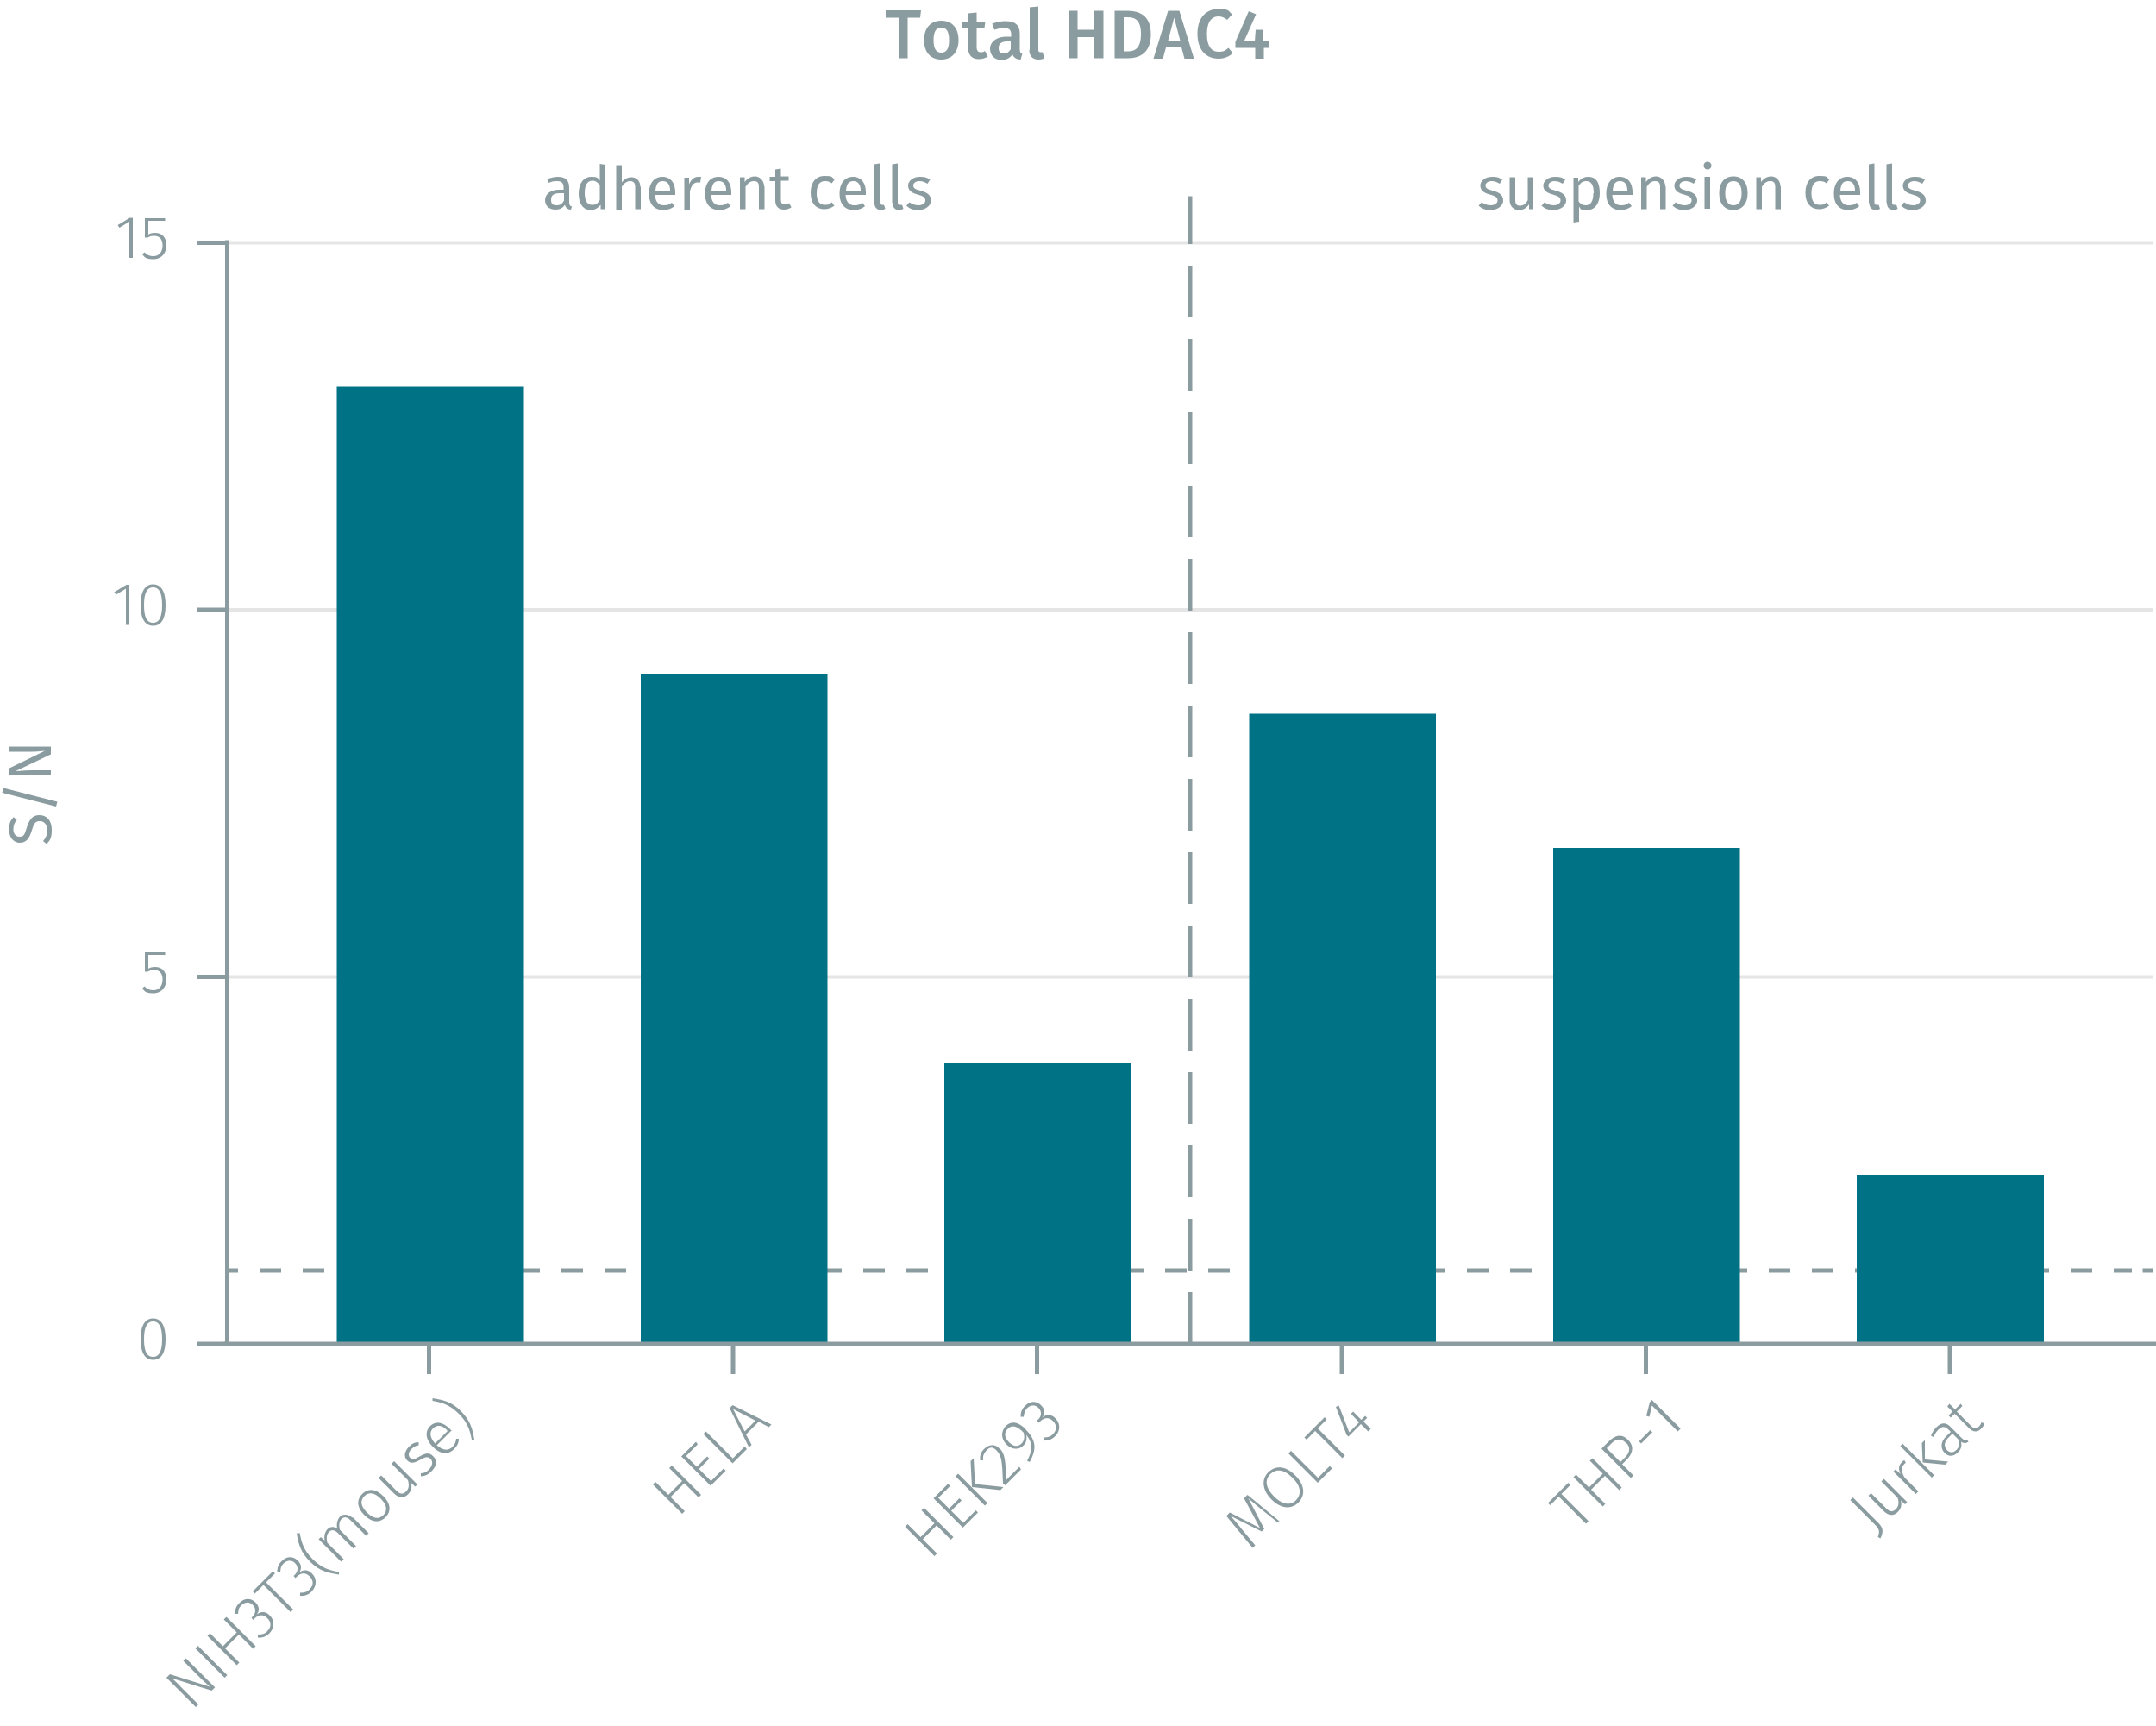 <?xml version="1.0" encoding="UTF-8"?><svg id="Calque_1" xmlns="http://www.w3.org/2000/svg" viewBox="0 0 500 400.2"><line x1="52.7" y1="226.5" x2="499.4" y2="226.5" fill="none" stroke="#e5e5e5" stroke-miterlimit="10" stroke-width=".8"/><g><line x1="52.7" y1="294.6" x2="55.2" y2="294.6" fill="none" stroke="#8b9ca0" stroke-miterlimit="10"/><line x1="60.2" y1="294.6" x2="494.4" y2="294.6" fill="none" stroke="#8b9ca0" stroke-dasharray="0 0 5 5" stroke-miterlimit="10"/><line x1="496.9" y1="294.6" x2="499.4" y2="294.6" fill="none" stroke="#8b9ca0" stroke-miterlimit="10"/></g><line x1="52.7" y1="141.4" x2="499.4" y2="141.4" fill="none" stroke="#e5e5e5" stroke-miterlimit="10" stroke-width=".8"/><line x1="52.7" y1="56.3" x2="499.4" y2="56.3" fill="none" stroke="#e5e5e5" stroke-miterlimit="10" stroke-width=".8"/><polyline points="78.1 89.7 78.1 311.6 121.5 311.6 121.5 89.7 78.1 89.7" fill="#007286" fill-rule="evenodd"/><polyline points="148.6 156.2 148.6 311.6 191.9 311.6 191.9 156.2 148.6 156.2" fill="#007286" fill-rule="evenodd"/><polyline points="219 246.4 219 311.6 262.4 311.6 262.4 246.4 219 246.4" fill="#007286" fill-rule="evenodd"/><polyline points="289.7 165.5 289.7 311.6 333 311.6 333 165.5 289.7 165.5" fill="#007286" fill-rule="evenodd"/><polyline points="360.2 196.6 360.2 311.6 403.5 311.6 403.5 196.6 360.2 196.6" fill="#007286" fill-rule="evenodd"/><polyline points="430.6 272.4 430.6 311.6 474 311.6 474 272.4 430.6 272.4" fill="#007286" fill-rule="evenodd"/><g><path d="M49.9,391.2l-.8,.8-9.3-2.9c.5,.4,1.2,1,2.4,2.3l3.8,3.8-.6,.6-6.8-6.8,.8-.8,9.3,2.9c-.3-.3-1.2-1-2.1-1.9l-4.1-4.1,.6-.6,6.8,6.8Z" fill="#8b9ca0"/><path d="M52.7,388.4l-.6,.6-6.8-6.8,.6-.6,6.8,6.8Z" fill="#8b9ca0"/><path d="M55.4,379l-3.2,3.2,3.3,3.3-.6,.6-6.8-6.8,.6-.6,3,3,3.2-3.2-3-3,.6-.6,6.8,6.8-.6,.6-3.3-3.3Z" fill="#8b9ca0"/><path d="M59.3,371.6c.9,.9,.9,2,.2,2.8,.9-.8,2.1-.9,3.1,.2,1.1,1.1,1.1,2.8-.1,4.1-.8,.8-1.7,1.1-2.7,1v-.7c1,0,1.7-.2,2.2-.8,1-1,.9-2.1,0-3-1-1-2-.8-2.9,0l-.4,.4-.4-.5,.3-.3c.7-.7,.9-1.8,0-2.7-.7-.7-1.7-.7-2.5,0s-.8,1.2-.9,2.1h-.7c0-1.1,.3-1.9,1.1-2.6,1.1-1.1,2.5-1.1,3.5-.2Z" fill="#8b9ca0"/><path d="M63.7,364.9l-2,2,6.3,6.3-.6,.6-6.3-6.3-2,2-.5-.5,4.7-4.7,.5,.6Z" fill="#8b9ca0"/><path d="M69.1,361.9c.9,.9,.9,2,.2,2.8,.9-.8,2.1-.9,3.1,.2,1.1,1.1,1.1,2.8-.1,4.1-.8,.8-1.7,1.1-2.7,1v-.7c1,0,1.7-.2,2.2-.8,1-1,.9-2.1,0-3-1-1-2-.8-2.9,0l-.4,.4-.4-.5,.3-.3c.7-.7,.9-1.8,0-2.7-.7-.7-1.7-.7-2.5,0s-.8,1.2-.9,2.1h-.7c0-1.1,.3-1.9,1.1-2.6,1.1-1.1,2.5-1.1,3.5-.2Z" fill="#8b9ca0"/><path d="M69.5,355.4c.4,2.2,.9,4,3,6.1,2.1,2.1,3.9,2.6,6.1,3v.6c-2.4-.4-4.4-.7-6.7-3-2.3-2.3-2.7-4.3-3.1-6.6h.6Z" fill="#8b9ca0"/><path d="M81.8,351.8l3.7,3.7-.6,.6-3.6-3.6c-.8-.8-1.5-.9-2.1-.3-.6,.6-.6,1.5-.4,2.5l3.8,3.8-.6,.6-3.6-3.6c-.8-.8-1.5-.9-2.1-.3-.6,.6-.6,1.5-.4,2.5l3.8,3.8-.6,.6-5.2-5.2,.5-.5,.9,.8c-.2-1,0-1.9,.6-2.6,.7-.7,1.5-.7,2.3-.2-.2-1,0-2,.6-2.7s2-.7,2.9,.2Z" fill="#8b9ca0"/><path d="M88.9,346.9c1.7,1.7,1.9,3.5,.5,4.9s-3.2,1.2-4.9-.5-1.9-3.5-.5-4.9c1.4-1.4,3.2-1.2,4.9,.5Zm-3.8,3.8c1.5,1.5,2.8,1.6,3.8,.6,1-1,.9-2.3-.6-3.8s-2.8-1.6-3.8-.6-.9,2.3,.6,3.8Z" fill="#8b9ca0"/><path d="M96.8,344.2l-.5,.5-1-.9c.3,1,.1,1.9-.7,2.7-.9,.9-2,.9-3.1-.1l-3.7-3.7,.6-.6,3.6,3.6c.8,.8,1.5,.8,2.2,.1,.7-.7,.7-1.6,.4-2.6l-3.8-3.8,.6-.6,5.2,5.2Z" fill="#8b9ca0"/><path d="M97.1,334.5v.6c-.7,.1-1.2,.4-1.7,.9-.7,.7-.8,1.5-.3,2,.5,.5,1.1,.4,2.2-.3,1.4-.8,2.3-1,3.2,0,1,1,.7,2.3-.4,3.4s-1.7,1.1-2.5,1.2v-.7c.7,0,1.4-.3,2-1s.9-1.6,.3-2.3c-.6-.6-1.1-.6-2.5,.2-1.4,.8-2.2,.9-3,.1-.8-.8-.6-2.1,.4-3.1s1.4-1,2.2-1.1Z" fill="#8b9ca0"/><path d="M104.8,331.6l-3.5,3.5c1.5,1.3,2.7,1.3,3.6,.4,.6-.6,.8-1.1,.9-1.9h.6c0,1-.4,1.7-1.1,2.4-1.4,1.4-3.2,1.2-4.9-.5-1.7-1.7-1.9-3.5-.7-4.8,1.3-1.3,3-1,4.5,.5s.3,.3,.4,.4Zm-1.1,0c-1.1-1.1-2.3-1.4-3.3-.4-.8,.8-.8,2,.5,3.5l2.9-2.9h-.1Z" fill="#8b9ca0"/><path d="M106.9,327.2c2.3,2.3,2.7,4.3,3.1,6.6h-.6c-.4-2.1-.9-3.9-3-6s-3.9-2.6-6.1-3v-.6c2.4,.4,4.4,.7,6.7,3.1Z" fill="#8b9ca0"/></g><g><path d="M158.7,343.9l-3.2,3.2,3.3,3.3-.6,.6-6.8-6.8,.6-.6,3,3,3.2-3.2-3-3,.6-.6,6.8,6.8-.6,.6-3.3-3.3Z" fill="#8b9ca0"/><path d="M161.9,334.8l-2.8,2.8,2.5,2.5,2.4-2.4,.5,.5-2.4,2.4,2.8,2.8,2.9-2.9,.5,.5-3.5,3.5-6.8-6.8,3.4-3.4,.4,.6Z" fill="#8b9ca0"/><path d="M169.9,338.2l2.8-2.8,.5,.6-3.3,3.3-6.8-6.8,.6-.6,6.2,6.2Z" fill="#8b9ca0"/><path d="M175.9,329.7l-2.9,2.9,1.3,2.4-.6,.6-4.5-9.1,.7-.7,9,4.5-.6,.6-2.4-1.3Zm-.7-.3l-5.2-2.7,2.7,5.2,2.5-2.5Z" fill="#8b9ca0"/></g><g><path d="M217.2,353.7l-3.2,3.2,3.3,3.3-.6,.6-6.8-6.8,.6-.6,3,3,3.2-3.2-3-3,.6-.6,6.8,6.8-.6,.6-3.3-3.3Z" fill="#8b9ca0"/><path d="M220.4,344.5l-2.8,2.8,2.5,2.5,2.4-2.4,.5,.5-2.4,2.4,2.8,2.8,2.9-2.9,.5,.5-3.5,3.5-6.8-6.8,3.4-3.4,.4,.6Z" fill="#8b9ca0"/><path d="M229,348.5l-.6,.6-6.8-6.8,.6-.6,6.8,6.8Zm-2.9-4.4l6.6,.7-.7,.7-6.6-.7-.3-6,.7-.7,.3,5.9Z" fill="#8b9ca0"/><path d="M231.8,335.8c1.3,1.3,1.4,2.9,1.5,7.4l3.1-3.1,.4,.6-3.7,3.7-.5-.5c-.2-5.1-.3-6.3-1.4-7.5s-1.8-.8-2.5,0c-.6,.6-.8,1.3-.7,2.2h-.7c-.1-1.1,.2-2,1-2.7,1.1-1.1,2.6-1.1,3.5,0Z" fill="#8b9ca0"/><path d="M237.9,331.5c2.6,2.6,2.4,4.7,.9,7.5l-.6-.3c1.2-2.2,1.4-4.1-.2-6,.2,1,0,1.9-.7,2.5-1,1-2.6,1-3.9-.3s-1.3-3-.2-4.2c1.4-1.4,3-1,4.7,.7Zm-.5,.7c-1.5-1.6-2.7-1.9-3.7-.9-.9,.9-.8,2,.3,3.1s2.1,1.1,2.9,.3c.7-.7,.7-1.5,.5-2.5Z" fill="#8b9ca0"/><path d="M241.5,325.9c.9,.9,.9,2,.2,2.8,.9-.8,2.1-.9,3.1,.2,1.1,1.1,1.2,2.8-.1,4.1-.8,.8-1.7,1.1-2.7,1v-.7c1,0,1.7-.2,2.2-.8,1-1,.9-2.1,0-3-1-1-2-.8-2.9,0l-.4,.4-.4-.5,.3-.3c.7-.7,.9-1.8,0-2.7-.7-.7-1.7-.7-2.5,0-.6,.6-.8,1.2-.9,2.1h-.7c0-1.1,.3-1.9,1.1-2.6,1.1-1.1,2.5-1.1,3.5-.2Z" fill="#8b9ca0"/></g><g><path d="M296.9,352.4l-.6,.6-3.6-2.9c-1.2-1-2.6-2.1-3.2-2.7l3.7,7.1-.6,.6-7.2-3.6c.6,.7,1.8,2,2.7,3.2l3,3.6-.6,.6-6.1-7.4,.8-.8,7,3.6-3.7-6.9,.8-.8,7.4,6.1Z" fill="#8b9ca0"/><path d="M300.4,342.1c2.2,2.2,2.4,4.6,.7,6.3-1.6,1.6-4,1.5-6.2-.7s-2.4-4.7-.8-6.3c1.7-1.7,4-1.6,6.3,.7Zm-4.9,4.9c2,2,3.9,2.1,5.1,.8s1.2-3.1-.8-5.1c-2.1-2.1-3.8-2.2-5.2-.9-1.3,1.3-1.2,3.1,.9,5.2Z" fill="#8b9ca0"/><path d="M305.6,342.7l2.8-2.8,.5,.6-3.3,3.3-6.8-6.8,.6-.6,6.2,6.2Z" fill="#8b9ca0"/><path d="M307.6,329.2l-2,2,6.3,6.3-.6,.6-6.3-6.3-2,2-.5-.5,4.7-4.7,.5,.6Z" fill="#8b9ca0"/><path d="M317.1,328.7l-.9,.9,1.7,1.7-.6,.6-1.7-1.7-2.9,2.9-.4-.4-2.5-6.5,.7-.3,2.4,6.2,2.3-2.3-1.9-2,.5-.5,1.9,1.9,.9-.9,.5,.5Z" fill="#8b9ca0"/></g><g><path d="M364.1,344.4l-2,2,6.3,6.3-.6,.6-6.3-6.3-2,2-.5-.5,4.7-4.7,.5,.6Z" fill="#8b9ca0"/><path d="M372.2,342.2l-3.2,3.2,3.3,3.3-.6,.6-6.8-6.8,.6-.6,3,3,3.2-3.2-3-3,.6-.6,6.8,6.8-.6,.6-3.3-3.3Z" fill="#8b9ca0"/><path d="M377.6,333.9c1.5,1.5,1,3.2-.4,4.6l-1,1,2.6,2.6-.6,.6-6.8-6.8,1.6-1.6c1.6-1.6,3.1-1.9,4.5-.5Zm-.6,.6c-1.1-1.1-2.3-.9-3.4,.3l-1,1,3.2,3.2,1-1c1.1-1.1,1.5-2.3,.3-3.5Z" fill="#8b9ca0"/><path d="M380.1,334.2l2.6-2.6,.5,.5-2.6,2.6-.5-.5Z" fill="#8b9ca0"/><path d="M389.7,331.3l-.6,.6-6-6-.6,2.6-.7-.2,.8-3.2,.5-.5,6.6,6.6Z" fill="#8b9ca0"/></g><g><path d="M435.6,353.1c1.2,1.2,1.2,2.1,.5,3.6l-.6-.3c.5-1.3,.3-1.9-.6-2.8l-5.8-5.8,.6-.6,5.9,5.9Z" fill="#8b9ca0"/><path d="M442.3,348.3l-.5,.5-1-.9c.3,1,.1,1.9-.7,2.7-.9,.9-2,.9-3.1-.1l-3.7-3.7,.6-.6,3.6,3.6c.8,.8,1.5,.8,2.2,.1s.7-1.6,.4-2.6l-3.8-3.8,.6-.6,5.2,5.2Z" fill="#8b9ca0"/><path d="M441.6,338.5l.4,.7c-.2,0-.3,.2-.5,.4-.7,.7-.6,1.6,.2,3l3.2,3.2-.6,.6-5.2-5.2,.5-.5,1.2,1.1c-.6-1.1-.5-2,.2-2.7s.4-.4,.6-.5Z" fill="#8b9ca0"/><path d="M448.6,342l-.6,.6-7.3-7.3,.5-.6,7.4,7.4Zm-2.1-3.6l5.3,.5-.7,.7-5.2-.5-.2-4.5,.7-.7v4.5Z" fill="#8b9ca0"/><path d="M456.2,333.8l.3,.5c-.6,.4-1.1,.4-1.7,0,.2,1,0,1.8-.8,2.5-1,1-2.2,1-3.1,0s-.9-2.5,.5-3.8l1-1-.5-.5c-.8-.8-1.5-.9-2.4,0-.4,.4-.8,1-1.1,1.7l-.6-.3c.3-.8,.7-1.4,1.3-2,1.2-1.2,2.3-1.1,3.3,0l2.5,2.5c.6,.6,.9,.6,1.3,.4Zm-2,0l-1.4-1.4-.9,.9c-1,1-1.2,2-.4,2.9,.7,.7,1.5,.7,2.2,0s.8-1.4,.5-2.4Z" fill="#8b9ca0"/><path d="M460.2,329.9c-.1,.5-.3,1-.8,1.4-.8,.8-1.7,.8-2.6,0l-3.5-3.5-.9,.9-.5-.5,.9-.9-1.2-1.2,.5-.6,1.3,1.3,1.3-1.3,.4,.5-1.3,1.3,3.4,3.4c.6,.6,1.1,.7,1.7,.1,.3-.3,.5-.6,.6-1l.6,.2Z" fill="#8b9ca0"/></g><path d="M452.2,318.6v-7m-70.5,7v-7m-70.5,7v-7m-70.7,7v-7m-70.5,7v-7m-70.5,7v-7m-47.6,0H500" fill="none" stroke="#8b9ca0" stroke-miterlimit="10"/><path d="M38.4,310.5c0,3.2-1,4.8-2.9,4.8s-2.9-1.7-2.9-4.8,1-4.8,2.9-4.8,2.9,1.7,2.9,4.8Zm-5,0c0,2.9,.7,4.1,2.1,4.1s2.1-1.3,2.1-4.1-.7-4.1-2.1-4.1-2.1,1.3-2.1,4.1Z" fill="#8b9ca0"/><path d="M38.2,221.4h-3.8v3.2c.4-.3,1-.4,1.6-.4,1.6,0,2.6,1.1,2.6,2.9s-1.2,3.2-3,3.2-2-.4-2.6-1.1l.5-.5c.6,.6,1.2,.9,2.1,.9,1.3,0,2.1-1,2.1-2.5s-.8-2.2-1.9-2.2-1,.2-1.6,.4h-.6v-4.5h4.7v.7Z" fill="#8b9ca0"/><g><path d="M30,144.9h-.8v-8.4l-2.3,1.4-.4-.6,2.8-1.7h.7v9.3Z" fill="#8b9ca0"/><path d="M38.4,140.3c0,3.2-1,4.8-2.9,4.8s-2.9-1.7-2.9-4.8,1-4.8,2.9-4.8,2.9,1.7,2.9,4.8Zm-5,0c0,2.9,.7,4.1,2.1,4.1s2.1-1.3,2.1-4.1-.7-4.1-2.1-4.1-2.1,1.3-2.1,4.1Z" fill="#8b9ca0"/></g><g><path d="M30.8,59.8h-.8v-8.4l-2.3,1.4-.4-.6,2.8-1.7h.7v9.3Z" fill="#8b9ca0"/><path d="M38.2,51.2h-3.8v3.2c.4-.3,1-.4,1.6-.4,1.6,0,2.6,1.1,2.6,2.9s-1.2,3.2-3,3.2-2-.4-2.6-1.1l.5-.5c.6,.6,1.2,.9,2.1,.9,1.3,0,2.1-1,2.1-2.5s-.8-2.2-1.9-2.2-1,.2-1.6,.4h-.6v-4.5h4.7v.7Z" fill="#8b9ca0"/></g><path d="M52.7,56.3h-7m7,85.1h-7m7,85.1h-7m7,85.1h-7m7,.6V55.7" fill="none" stroke="#8b9ca0" stroke-miterlimit="10"/><g><path d="M3.1,189.4l.8,.7c-.6,.7-.8,1.4-.8,2.2s.4,1.7,1.4,1.7,1.2-.4,1.7-2.1c.5-1.5,1.1-2.9,2.9-2.9s2.9,1.3,2.9,3.4-.5,2.5-1.2,3.3l-.8-.7c.6-.7,1-1.5,1-2.5s-.6-2.1-1.7-2.1-1.4,.4-1.9,2.1c-.6,1.9-1.3,2.9-2.8,2.9s-2.5-1.3-2.5-3,.4-2.2,1.1-3Z" fill="#8b9ca0"/><path d="M.8,182.7l12.5,3.2-.3,1.1-12.5-3.2,.3-1.1Z" fill="#8b9ca0"/><path d="M11.8,173.1v1.8l-8.2,3.9c.8,0,2-.2,3.8-.2h4.4v1.2H2.2v-1.7l8.2-4c-.2,0-1.8,.2-2.9,.2H2.2v-1.2H11.8Z" fill="#8b9ca0"/></g><g><path d="M348.3,41.8l-.5,.8c-.7-.4-1.2-.6-1.9-.6s-1.4,.4-1.4,1,.4,.9,1.6,1.2c1.6,.4,2.5,1,2.5,2.3s-1.4,2.2-2.9,2.2-2.1-.4-2.8-1l.7-.8c.6,.4,1.3,.7,2.1,.7s1.6-.4,1.6-1.1-.4-1-1.8-1.4c-1.6-.4-2.2-1.1-2.2-2.1s1.1-2,2.7-2,1.8,.3,2.5,.8Z" fill="#8b9ca0"/><path d="M355.7,48.5h-1.1v-1.1c-.7,.9-1.3,1.3-2.4,1.3s-2.1-.8-2.1-2.3v-5.3h1.3v5.2c0,1,.3,1.4,1.1,1.4s1.4-.5,1.8-1.3v-5.3h1.3v7.4Z" fill="#8b9ca0"/><path d="M362.9,41.8l-.5,.8c-.7-.4-1.2-.6-1.9-.6s-1.4,.4-1.4,1,.4,.9,1.6,1.2c1.6,.4,2.5,1,2.5,2.3s-1.4,2.2-2.9,2.2-2.1-.4-2.8-1l.7-.8c.6,.4,1.3,.7,2.1,.7s1.6-.4,1.6-1.1-.4-1-1.8-1.4c-1.6-.4-2.2-1.1-2.2-2.1s1.1-2,2.7-2,1.8,.3,2.5,.8Z" fill="#8b9ca0"/><path d="M371,44.8c0,2.2-1,3.9-2.9,3.9s-1.5-.3-1.9-.8v3.5l-1.3,.2v-10.4h1.1v1c.6-.8,1.4-1.2,2.3-1.2,2,0,2.7,1.5,2.7,3.9Zm-1.4,0c0-1.9-.6-2.8-1.7-2.8s-1.4,.6-1.8,1.1v3.6c.4,.6,1,.9,1.6,.9,1.2,0,1.8-.9,1.8-2.8Z" fill="#8b9ca0"/><path d="M378.6,45.2h-4.7c.1,1.7,.9,2.4,2,2.4s1.3-.2,1.9-.6l.6,.8c-.7,.6-1.6,.9-2.6,.9-2.1,0-3.3-1.4-3.3-3.8s1.2-3.9,3.1-3.9,3,1.4,3,3.6,0,.5,0,.7Zm-1.2-1c0-1.4-.6-2.2-1.7-2.2s-1.6,.7-1.7,2.3h3.5Z" fill="#8b9ca0"/><path d="M386.3,43.2v5.3h-1.3v-5.1c0-1.1-.4-1.4-1.2-1.4s-1.4,.5-1.9,1.3v5.2h-1.3v-7.4h1.1v1.1c.6-.8,1.4-1.3,2.4-1.3s2.1,.9,2.1,2.3Z" fill="#8b9ca0"/><path d="M393.3,41.8l-.5,.8c-.7-.4-1.2-.6-1.9-.6s-1.4,.4-1.4,1,.4,.9,1.6,1.2c1.6,.4,2.5,1,2.5,2.3s-1.4,2.2-2.9,2.2-2.1-.4-2.8-1l.7-.8c.6,.4,1.3,.7,2.1,.7s1.6-.4,1.6-1.1-.4-1-1.8-1.4c-1.6-.4-2.2-1.1-2.2-2.1s1.1-2,2.7-2,1.8,.3,2.5,.8Z" fill="#8b9ca0"/><path d="M396.9,38.4c0,.5-.4,.9-.9,.9s-.9-.4-.9-.9,.4-.9,.9-.9,.9,.4,.9,.9Zm-.3,10h-1.3v-7.4h1.3v7.4Z" fill="#8b9ca0"/><path d="M405.3,44.8c0,2.3-1.2,3.9-3.3,3.9s-3.3-1.5-3.3-3.9,1.2-3.9,3.3-3.9,3.3,1.5,3.3,3.9Zm-5.2,0c0,1.9,.7,2.8,1.9,2.8s1.9-.9,1.9-2.8-.7-2.8-1.9-2.8-1.9,.9-1.9,2.8Z" fill="#8b9ca0"/><path d="M413,43.2v5.3h-1.3v-5.1c0-1.1-.4-1.4-1.2-1.4s-1.4,.5-1.9,1.3v5.2h-1.3v-7.4h1.1v1.1c.6-.8,1.4-1.3,2.4-1.3s2.1,.9,2.1,2.3Z" fill="#8b9ca0"/><path d="M424.2,41.7l-.6,.8c-.5-.4-1-.5-1.6-.5-1.2,0-1.9,.9-1.9,2.8s.7,2.7,1.9,2.7,1.1-.2,1.6-.6l.6,.8c-.7,.5-1.4,.8-2.3,.8-2,0-3.2-1.4-3.2-3.8s1.2-3.9,3.2-3.9,1.6,.2,2.3,.8Z" fill="#8b9ca0"/><path d="M431.4,45.2h-4.7c.1,1.7,.9,2.4,2,2.4s1.3-.2,1.9-.6l.6,.8c-.7,.6-1.6,.9-2.6,.9-2.1,0-3.3-1.4-3.3-3.8s1.2-3.9,3.1-3.9,3,1.4,3,3.6,0,.5,0,.7Zm-1.2-1c0-1.4-.6-2.2-1.7-2.2s-1.6,.7-1.7,2.3h3.5Z" fill="#8b9ca0"/><path d="M433.4,47v-8.9l1.3-.2v9c0,.4,.1,.6,.5,.6s.3,0,.5,0l.3,.9c-.3,.2-.6,.3-1,.3-.9,0-1.5-.6-1.5-1.6Z" fill="#8b9ca0"/><path d="M437.5,47v-8.9l1.3-.2v9c0,.4,.1,.6,.5,.6s.3,0,.5,0l.3,.9c-.3,.2-.6,.3-1,.3-.9,0-1.5-.6-1.5-1.6Z" fill="#8b9ca0"/><path d="M446.3,41.8l-.5,.8c-.7-.4-1.2-.6-1.9-.6s-1.4,.4-1.4,1,.4,.9,1.6,1.2c1.6,.4,2.5,1,2.5,2.3s-1.4,2.2-2.9,2.2-2.1-.4-2.8-1l.7-.8c.6,.4,1.3,.7,2.1,.7s1.6-.4,1.6-1.1-.4-1-1.8-1.4c-1.6-.4-2.2-1.1-2.2-2.1s1.1-2,2.7-2,1.8,.3,2.5,.8Z" fill="#8b9ca0"/></g><g><path d="M132.7,47.7l-.3,.9c-.7,0-1.2-.4-1.4-1.1-.5,.8-1.3,1.1-2.2,1.1-1.5,0-2.4-.9-2.4-2.2s1.2-2.4,3.2-2.4h1.1v-.5c0-1.1-.5-1.5-1.5-1.5s-1.2,.1-2,.4l-.3-.9c.9-.3,1.7-.5,2.5-.5,1.8,0,2.6,.9,2.6,2.5v3.4c0,.6,.2,.9,.6,1Zm-1.9-1.2v-1.7h-1c-1.4,0-2,.5-2,1.5s.4,1.3,1.3,1.3,1.3-.4,1.7-1.1Z" fill="#8b9ca0"/><path d="M140.4,38.1v10.4h-1.1v-1c-.6,.7-1.3,1.2-2.3,1.2-1.8,0-2.8-1.5-2.8-3.8s1.1-3.9,2.9-3.9,1.5,.4,2,.9v-3.9l1.3,.2Zm-1.3,8.4v-3.6c-.5-.6-1-1-1.7-1-1.1,0-1.8,.9-1.8,2.8s.6,2.8,1.7,2.8,1.3-.4,1.8-1.1Z" fill="#8b9ca0"/><path d="M148.6,43.2v5.3h-1.3v-5.1c0-1.1-.5-1.4-1.2-1.4s-1.4,.5-1.9,1.3v5.3h-1.3v-10.3h1.3c0-.1,0,4,0,4,.5-.7,1.3-1.2,2.2-1.2,1.3,0,2.1,.9,2.1,2.3Z" fill="#8b9ca0"/><path d="M156.6,45.2h-4.7c.1,1.7,.9,2.4,2,2.4s1.3-.2,1.9-.6l.6,.8c-.7,.6-1.6,.9-2.6,.9-2.1,0-3.3-1.4-3.3-3.8s1.2-3.9,3.1-3.9,3,1.4,3,3.6,0,.5,0,.7Zm-1.2-1c0-1.4-.6-2.2-1.7-2.2s-1.6,.7-1.7,2.3h3.5Z" fill="#8b9ca0"/><path d="M162.6,41l-.2,1.3c-.2,0-.4,0-.6,0-.9,0-1.5,.7-1.8,2.1v4.2h-1.3v-7.4h1.1v1.5c.5-1.1,1.2-1.7,2.1-1.7s.5,0,.7,0Z" fill="#8b9ca0"/><path d="M169.6,45.2h-4.7c.1,1.7,.9,2.4,2,2.4s1.3-.2,1.9-.6l.6,.8c-.7,.6-1.6,.9-2.6,.9-2.1,0-3.3-1.4-3.3-3.8s1.2-3.9,3.1-3.9,3,1.4,3,3.6,0,.5,0,.7Zm-1.2-1c0-1.4-.6-2.2-1.7-2.2s-1.6,.7-1.7,2.3h3.5Z" fill="#8b9ca0"/><path d="M177.3,43.2v5.3h-1.3v-5.1c0-1.1-.4-1.4-1.2-1.4s-1.4,.5-1.9,1.3v5.2h-1.3v-7.4h1.1v1.1c.6-.8,1.4-1.3,2.4-1.3s2.1,.9,2.1,2.3Z" fill="#8b9ca0"/><path d="M183.5,48.1c-.5,.3-1,.5-1.7,.5-1.2,0-2-.7-2-2.1v-4.5h-1.3v-1h1.3v-1.7l1.3-.2v1.8h1.8v1h-1.8v4.4c0,.7,.2,1.1,.9,1.1s.6,0,1-.3l.5,.9Z" fill="#8b9ca0"/><path d="M193.5,41.7l-.6,.8c-.5-.4-1-.5-1.6-.5-1.2,0-1.9,.9-1.9,2.8s.7,2.7,1.9,2.7,1-.2,1.6-.6l.6,.8c-.7,.5-1.4,.8-2.3,.8-2,0-3.2-1.4-3.2-3.8s1.2-3.9,3.2-3.9,1.6,.2,2.3,.8Z" fill="#8b9ca0"/><path d="M200.8,45.2h-4.7c.1,1.7,.9,2.4,2,2.4s1.3-.2,1.9-.6l.6,.8c-.7,.6-1.6,.9-2.6,.9-2.1,0-3.3-1.4-3.3-3.8s1.2-3.9,3.1-3.9,3,1.4,3,3.6,0,.5,0,.7Zm-1.2-1c0-1.4-.6-2.2-1.7-2.2s-1.6,.7-1.7,2.3h3.5Z" fill="#8b9ca0"/><path d="M202.7,47v-8.9l1.3-.2v9c0,.4,.1,.6,.5,.6s.3,0,.5,0l.3,.9c-.3,.2-.6,.3-1,.3-.9,0-1.5-.6-1.5-1.6Z" fill="#8b9ca0"/><path d="M206.9,47v-8.9l1.3-.2v9c0,.4,.1,.6,.5,.6s.3,0,.5,0l.3,.9c-.3,.2-.6,.3-1,.3-.9,0-1.5-.6-1.5-1.6Z" fill="#8b9ca0"/><path d="M215.6,41.8l-.5,.8c-.7-.4-1.2-.6-1.9-.6s-1.4,.4-1.4,1,.4,.9,1.6,1.2c1.6,.4,2.5,1,2.5,2.3s-1.4,2.2-2.9,2.2-2.1-.4-2.8-1l.7-.8c.6,.4,1.3,.7,2.1,.7s1.6-.4,1.6-1.1-.4-1-1.8-1.4c-1.6-.4-2.2-1.1-2.2-2.1s1.1-2,2.7-2,1.8,.3,2.5,.8Z" fill="#8b9ca0"/></g><g><path d="M213.4,4.1h-2.9V13.5h-2.1V4.1h-3v-1.7h8.2l-.2,1.7Z" fill="#8b9ca0"/><path d="M222.3,9.3c0,2.7-1.5,4.5-4,4.5s-4-1.7-4-4.5,1.5-4.5,4-4.5,4,1.7,4,4.5Zm-5.8,0c0,2,.6,2.9,1.8,2.9s1.8-.9,1.8-2.9-.6-2.9-1.8-2.9-1.8,.9-1.8,2.9Z" fill="#8b9ca0"/><path d="M229.1,13.1c-.6,.4-1.4,.6-2.1,.6-1.7,0-2.5-1-2.5-2.8V6.5h-1.3v-1.5h1.3v-1.9l2-.2v2.1h2l-.2,1.5h-1.8v4.4c0,.8,.3,1.2,.9,1.2s.6,0,1-.3l.7,1.3Z" fill="#8b9ca0"/><path d="M237.1,12.4l-.4,1.4c-.9,0-1.6-.4-1.9-1.2-.6,.9-1.5,1.3-2.5,1.3-1.7,0-2.7-1.1-2.7-2.6s1.4-2.8,3.8-2.8h1.1v-.5c0-1.1-.5-1.5-1.6-1.5s-1.4,.2-2.3,.4l-.5-1.4c1-.4,2.1-.6,3.1-.6,2.3,0,3.3,1,3.3,2.9v3.6c0,.7,.2,.9,.6,1.1Zm-2.7-1.1v-1.7h-.8c-1.3,0-2,.5-2,1.5s.4,1.3,1.2,1.3,1.2-.4,1.6-1Z" fill="#8b9ca0"/><path d="M238.8,11.6V1.7l2-.2V11.5c0,.4,.1,.6,.5,.6s.3,0,.5,0l.4,1.4c-.4,.2-.8,.3-1.4,.3-1.3,0-2.1-.8-2.1-2.2Z" fill="#8b9ca0"/><path d="M253.8,8.6h-3.9v4.9h-2.1V2.5h2.1V6.9h3.9V2.5h2.1V13.5h-2.1v-4.9Z" fill="#8b9ca0"/><path d="M266.9,7.9c0,4.5-2.7,5.6-5.4,5.6h-3V2.5h2.7c2.9,0,5.7,.9,5.7,5.5Zm-6.3-3.9v7.9h1c1.6,0,3-.7,3-4s-1.4-3.9-3.1-3.9h-1Z" fill="#8b9ca0"/><path d="M274.1,11h-3.7l-.7,2.6h-2.2l3.4-11.1h2.6l3.4,11.1h-2.2l-.7-2.6Zm-.4-1.6l-1.4-5.3-1.4,5.3h2.8Z" fill="#8b9ca0"/><path d="M285.7,3.4l-1.1,1.2c-.6-.5-1.3-.8-2-.8-1.5,0-2.7,1.1-2.7,4.1s1.2,4.1,2.7,4.1,1.6-.4,2.3-.9l1,1.2c-.7,.7-1.8,1.3-3.3,1.3-2.9,0-4.9-2-4.9-5.8s2.1-5.7,4.8-5.7,2.3,.4,3.2,1.2Z" fill="#8b9ca0"/><path d="M294.4,11.1h-1.3v2.5h-2v-2.5h-4.6v-1.4l3.1-7.1,1.7,.7-2.8,6.3h2.5l.2-2.7h1.8v2.7h1.3v1.6Z" fill="#8b9ca0"/></g><line x1="276" y1="311.6" x2="276" y2="45.5" fill="none" stroke="#8b9ca0" stroke-dasharray="0 0 12 5" stroke-miterlimit="10"/></svg>